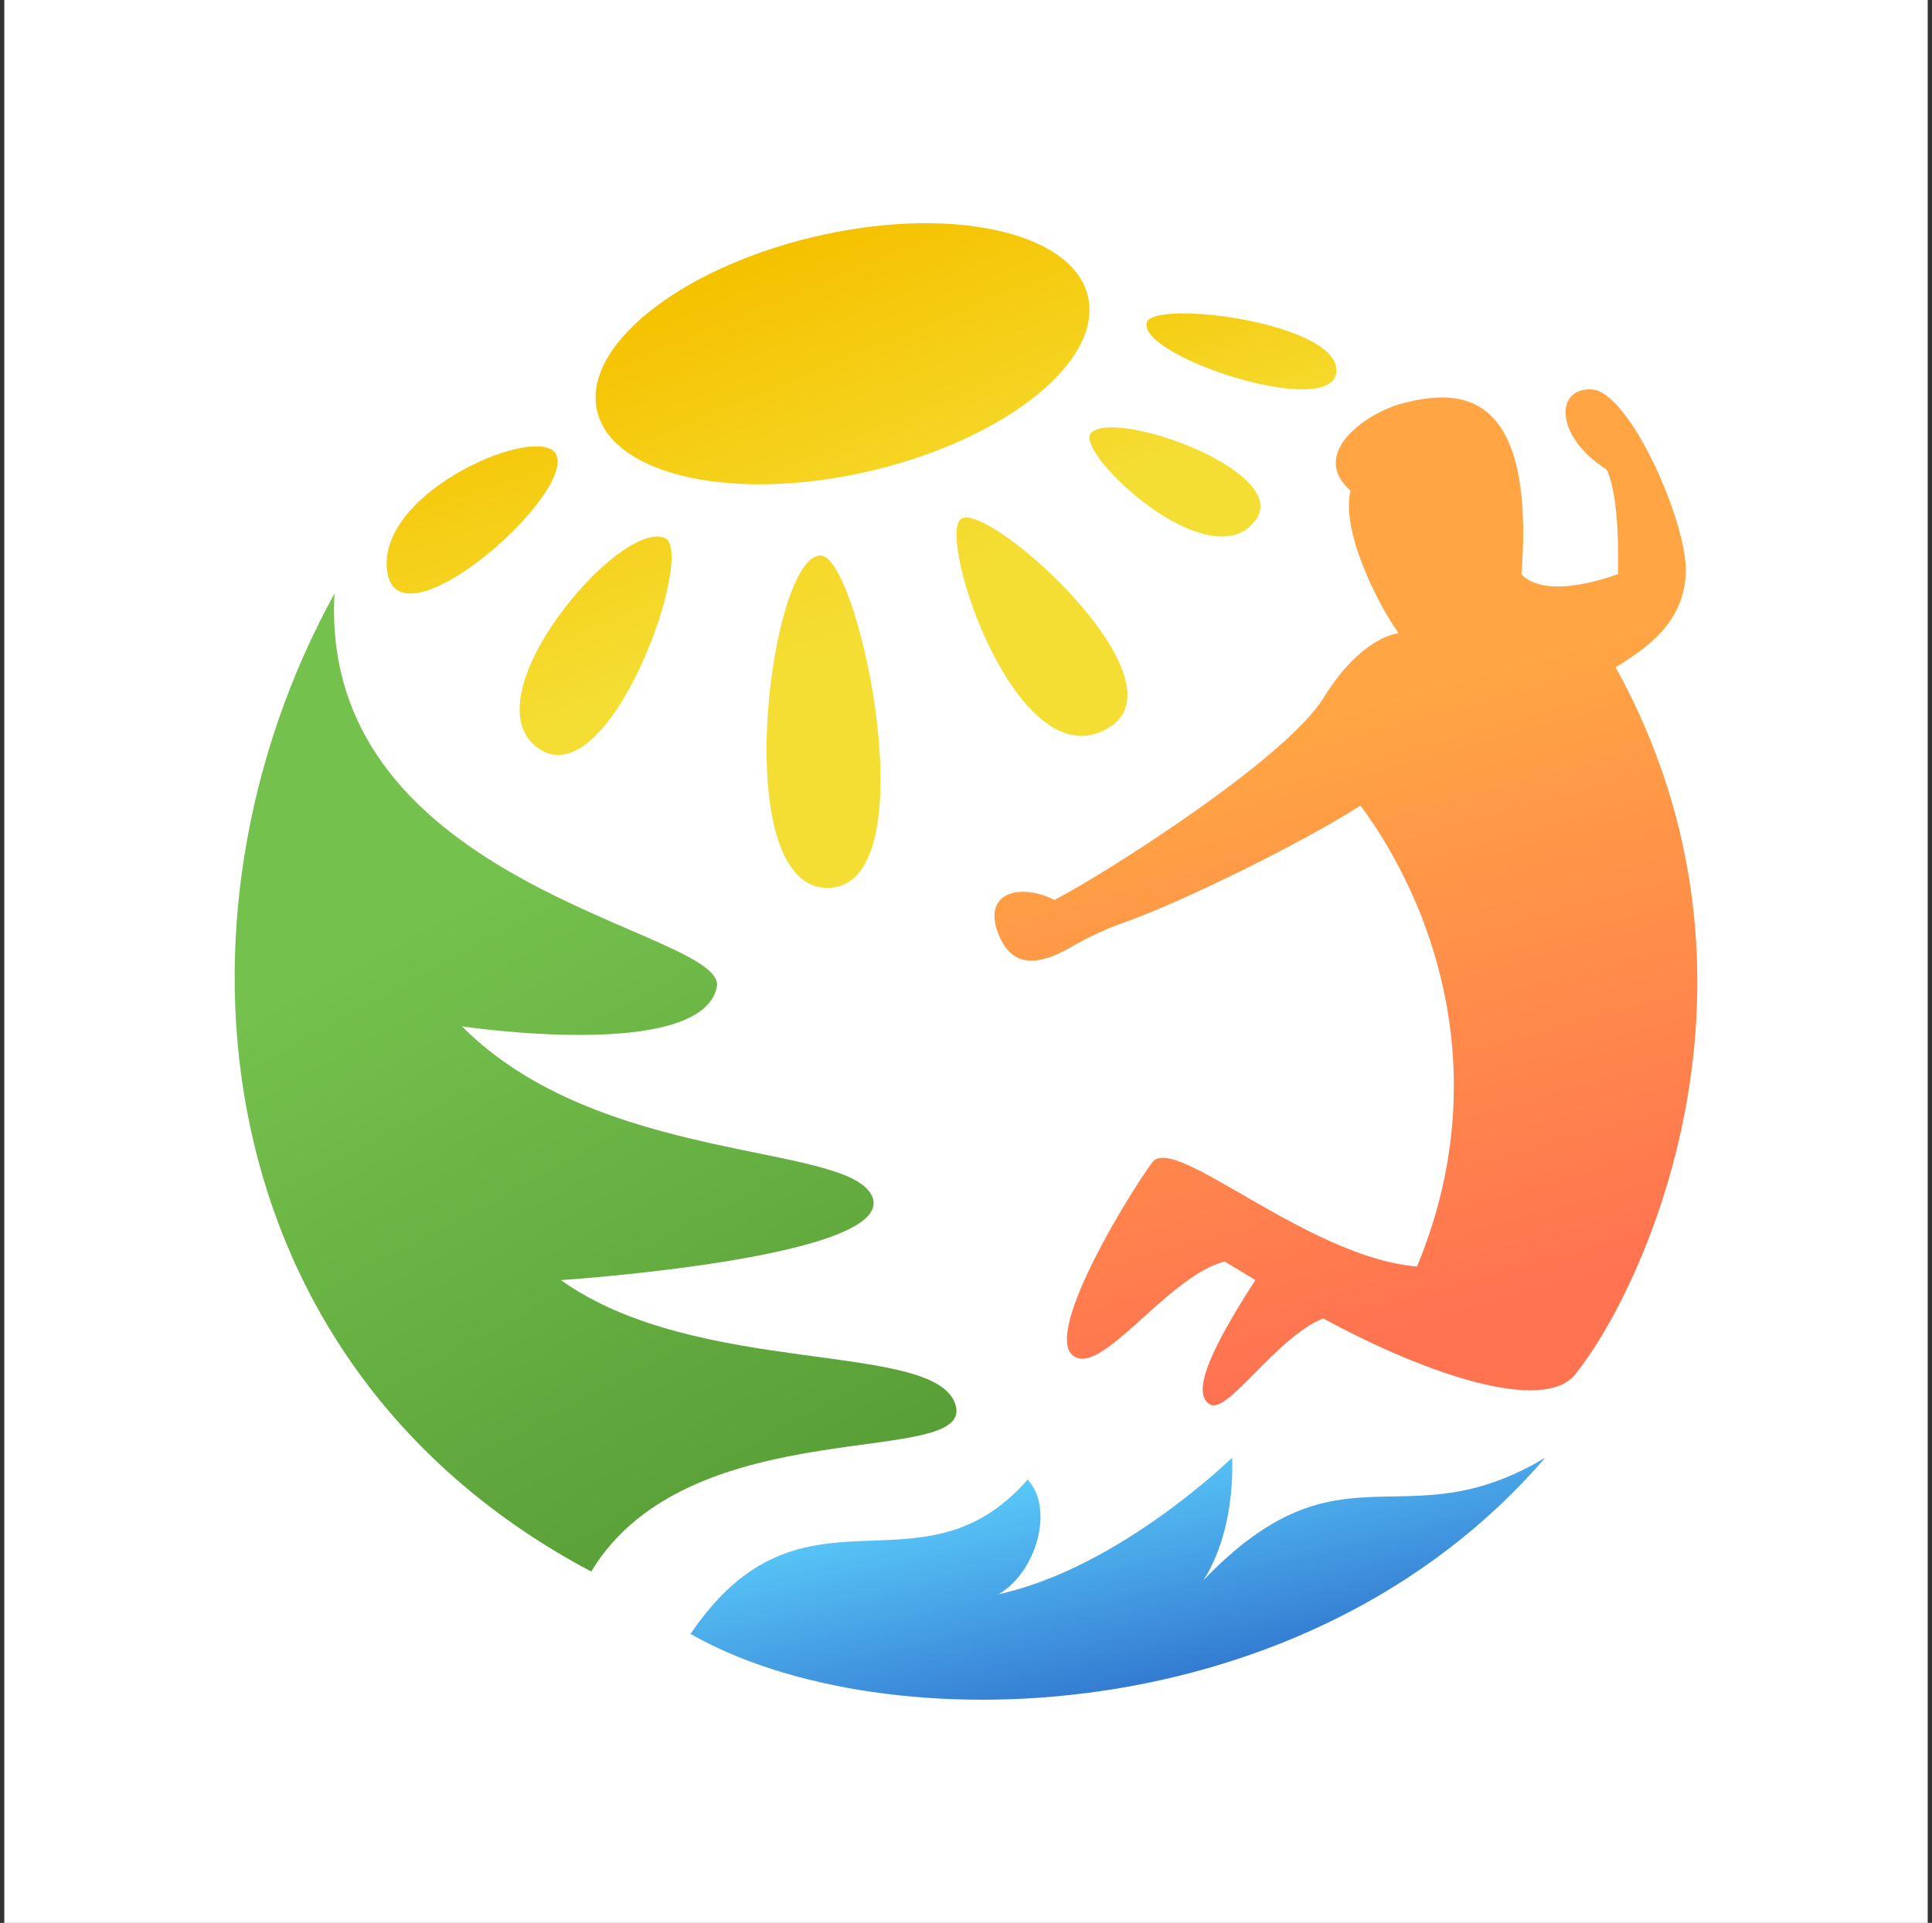<svg width="225" height="224" viewBox="0 0 225 224" fill="none" xmlns="http://www.w3.org/2000/svg">
<rect x="0" y="0" width="225" height="224" fill="#333333" stroke="none"/>
<rect width="224" height="224" transform="translate(0.5)" fill="white"/>
<g clip-path="url(#clip0_11_117)">
<g clip-path="url(#clip1_11_117)">
<path d="M38.955 69.138C37.077 103.667 84.908 108.294 83.477 115C81.605 123.745 53.798 119.558 53.798 119.558C69.79 135.654 98.509 133.068 101.522 139.266C105.034 146.498 65.321 149.12 65.321 149.12C81.208 160.452 108.648 156.121 111.239 163.521C113.947 171.282 80.444 163.891 68.849 183.068C23.669 159.102 18.121 107.013 38.955 69.138Z" fill="url(#paint0_linear_11_117)"/>
<path d="M188.156 77.736C192.023 75.343 196.156 72.405 196.329 66.638C196.503 60.87 189.781 45.63 185.398 45.366C181.016 45.102 181.108 50.925 187.073 54.675C187.073 54.675 188.662 57.003 188.427 66.871C188.427 66.871 180.254 70.098 177.19 66.907C178.89 44.486 169.252 45.452 163.326 46.992C159.204 48.064 152.349 52.79 157.274 57.155C156.15 61.927 160.502 70.464 162.892 73.772C162.892 73.772 158.612 74.042 154.168 81.253C149.724 88.464 128.567 101.854 122.81 104.832C118.8 102.83 114.305 103.922 116.313 108.897C117.891 112.79 120.946 112.48 124.649 110.376C126.576 109.244 128.604 108.292 130.707 107.53C137.603 105.142 152.125 97.931 158.438 93.835C166.876 105.238 174.298 125.174 165.027 147.533C152.309 146.517 136.77 131.994 134.216 135.383C131.662 138.773 121.666 154.998 124.884 157.844C128.102 160.69 135.902 148.666 142.624 146.954C143.487 147.462 144.723 148.23 146.199 149.114C140.688 157.636 138.778 162.392 140.933 163.607C142.976 164.771 148.595 155.801 154.096 153.581C166.243 160.187 179.779 164.664 183.452 160.1C191.267 150.415 208.379 114.334 188.156 77.736Z" fill="url(#paint1_linear_11_117)"/>
<path d="M126.796 35.027C125.605 27.356 111.794 23.895 95.956 27.325C80.119 30.754 68.236 39.722 69.446 47.393C70.657 55.064 84.443 58.515 100.286 55.101C116.129 51.688 127.996 42.698 126.796 35.027Z" fill="url(#paint2_linear_11_117)"/>
<path d="M64.799 53.008C63.154 49.105 43.926 57.073 45.077 66.466C46.228 75.86 66.816 57.844 64.799 53.008Z" fill="url(#paint3_linear_11_117)"/>
<path d="M77.419 62.67C72.166 60.425 54.475 81.242 62.626 87.119C70.969 93.134 81.144 64.25 77.419 62.67Z" fill="url(#paint4_linear_11_117)"/>
<path d="M95.719 64.729C89.834 63.827 84.582 102.975 96.161 103.423C108.306 103.891 100.194 65.416 95.719 64.729Z" fill="url(#paint5_linear_11_117)"/>
<path d="M111.948 60.425C108.945 62.291 118.63 91.785 129.386 84.606C137.97 78.883 115.141 58.438 111.948 60.425Z" fill="url(#paint6_linear_11_117)"/>
<path d="M127.041 50.473C125.111 52.761 140.978 67.715 146.223 60.596C150.461 54.887 129.587 47.468 127.041 50.473Z" fill="url(#paint7_linear_11_117)"/>
<path d="M133.565 37.555C132.324 41.428 155.196 49.003 155.632 43.306C156.067 37.609 134.436 34.848 133.565 37.555Z" fill="url(#paint8_linear_11_117)"/>
<path d="M80.423 190.336C93.443 171.078 107.087 186.741 119.673 172.362C122.813 175.7 120.72 183.147 116.287 185.714C130.417 182.633 143.501 169.794 143.501 169.794C143.762 179.295 140.099 184.132 140.099 184.132C156.323 167.226 163.331 179.808 179.973 169.794C152.12 202.147 102.811 203.154 80.423 190.336Z" fill="url(#paint9_linear_11_117)"/>
</g>
</g>
<defs>
<linearGradient id="paint0_linear_11_117" x1="46.304" y1="108.723" x2="86.792" y2="183.574" gradientUnits="userSpaceOnUse">
<stop stop-color="#75C14D"/>
<stop offset="1" stop-color="#579D36"/>
</linearGradient>
<linearGradient id="paint1_linear_11_117" x1="140.493" y1="46.976" x2="169.999" y2="153.368" gradientUnits="userSpaceOnUse">
<stop offset="0.35" stop-color="#FFA543"/>
<stop offset="1" stop-color="#FF7351"/>
</linearGradient>
<linearGradient id="paint2_linear_11_117" x1="95.594" y1="28.062" x2="111.178" y2="65.945" gradientUnits="userSpaceOnUse">
<stop stop-color="#F5C200"/>
<stop offset="1" stop-color="#F5DE34"/>
</linearGradient>
<linearGradient id="paint3_linear_11_117" x1="51.302" y1="45.329" x2="62.752" y2="80.89" gradientUnits="userSpaceOnUse">
<stop stop-color="#F5C200"/>
<stop offset="1" stop-color="#F5DE34"/>
</linearGradient>
<linearGradient id="paint4_linear_11_117" x1="60.94" y1="41.321" x2="76.715" y2="80.354" gradientUnits="userSpaceOnUse">
<stop stop-color="#F5C200"/>
<stop offset="1" stop-color="#F5DE34"/>
</linearGradient>
<linearGradient id="paint5_linear_11_117" x1="73.415" y1="17.594" x2="95.012" y2="78.294" gradientUnits="userSpaceOnUse">
<stop stop-color="#F5C200"/>
<stop offset="1" stop-color="#F5DE34"/>
</linearGradient>
<linearGradient id="paint6_linear_11_117" x1="102.664" y1="14.297" x2="120.773" y2="64.948" gradientUnits="userSpaceOnUse">
<stop stop-color="#F5C200"/>
<stop offset="1" stop-color="#F5DE34"/>
</linearGradient>
<linearGradient id="paint7_linear_11_117" x1="126.314" y1="22.946" x2="136.574" y2="54.02" gradientUnits="userSpaceOnUse">
<stop stop-color="#F5C200"/>
<stop offset="1" stop-color="#F5DE34"/>
</linearGradient>
<linearGradient id="paint8_linear_11_117" x1="137.855" y1="23.224" x2="147.413" y2="52.298" gradientUnits="userSpaceOnUse">
<stop stop-color="#F5C200"/>
<stop offset="1" stop-color="#F5DE34"/>
</linearGradient>
<linearGradient id="paint9_linear_11_117" x1="126.775" y1="165.989" x2="136.116" y2="205.997" gradientUnits="userSpaceOnUse">
<stop stop-color="#60D6FF"/>
<stop offset="1" stop-color="#255DC3"/>
</linearGradient>
<clipPath id="clip0_11_117">
<rect width="170.341" height="172" fill="white" transform="translate(27.33 26)"/>
</clipPath>
<clipPath id="clip1_11_117">
<rect width="170.341" height="172" fill="white" transform="translate(27.33 26)"/>
</clipPath>
</defs>
</svg>
